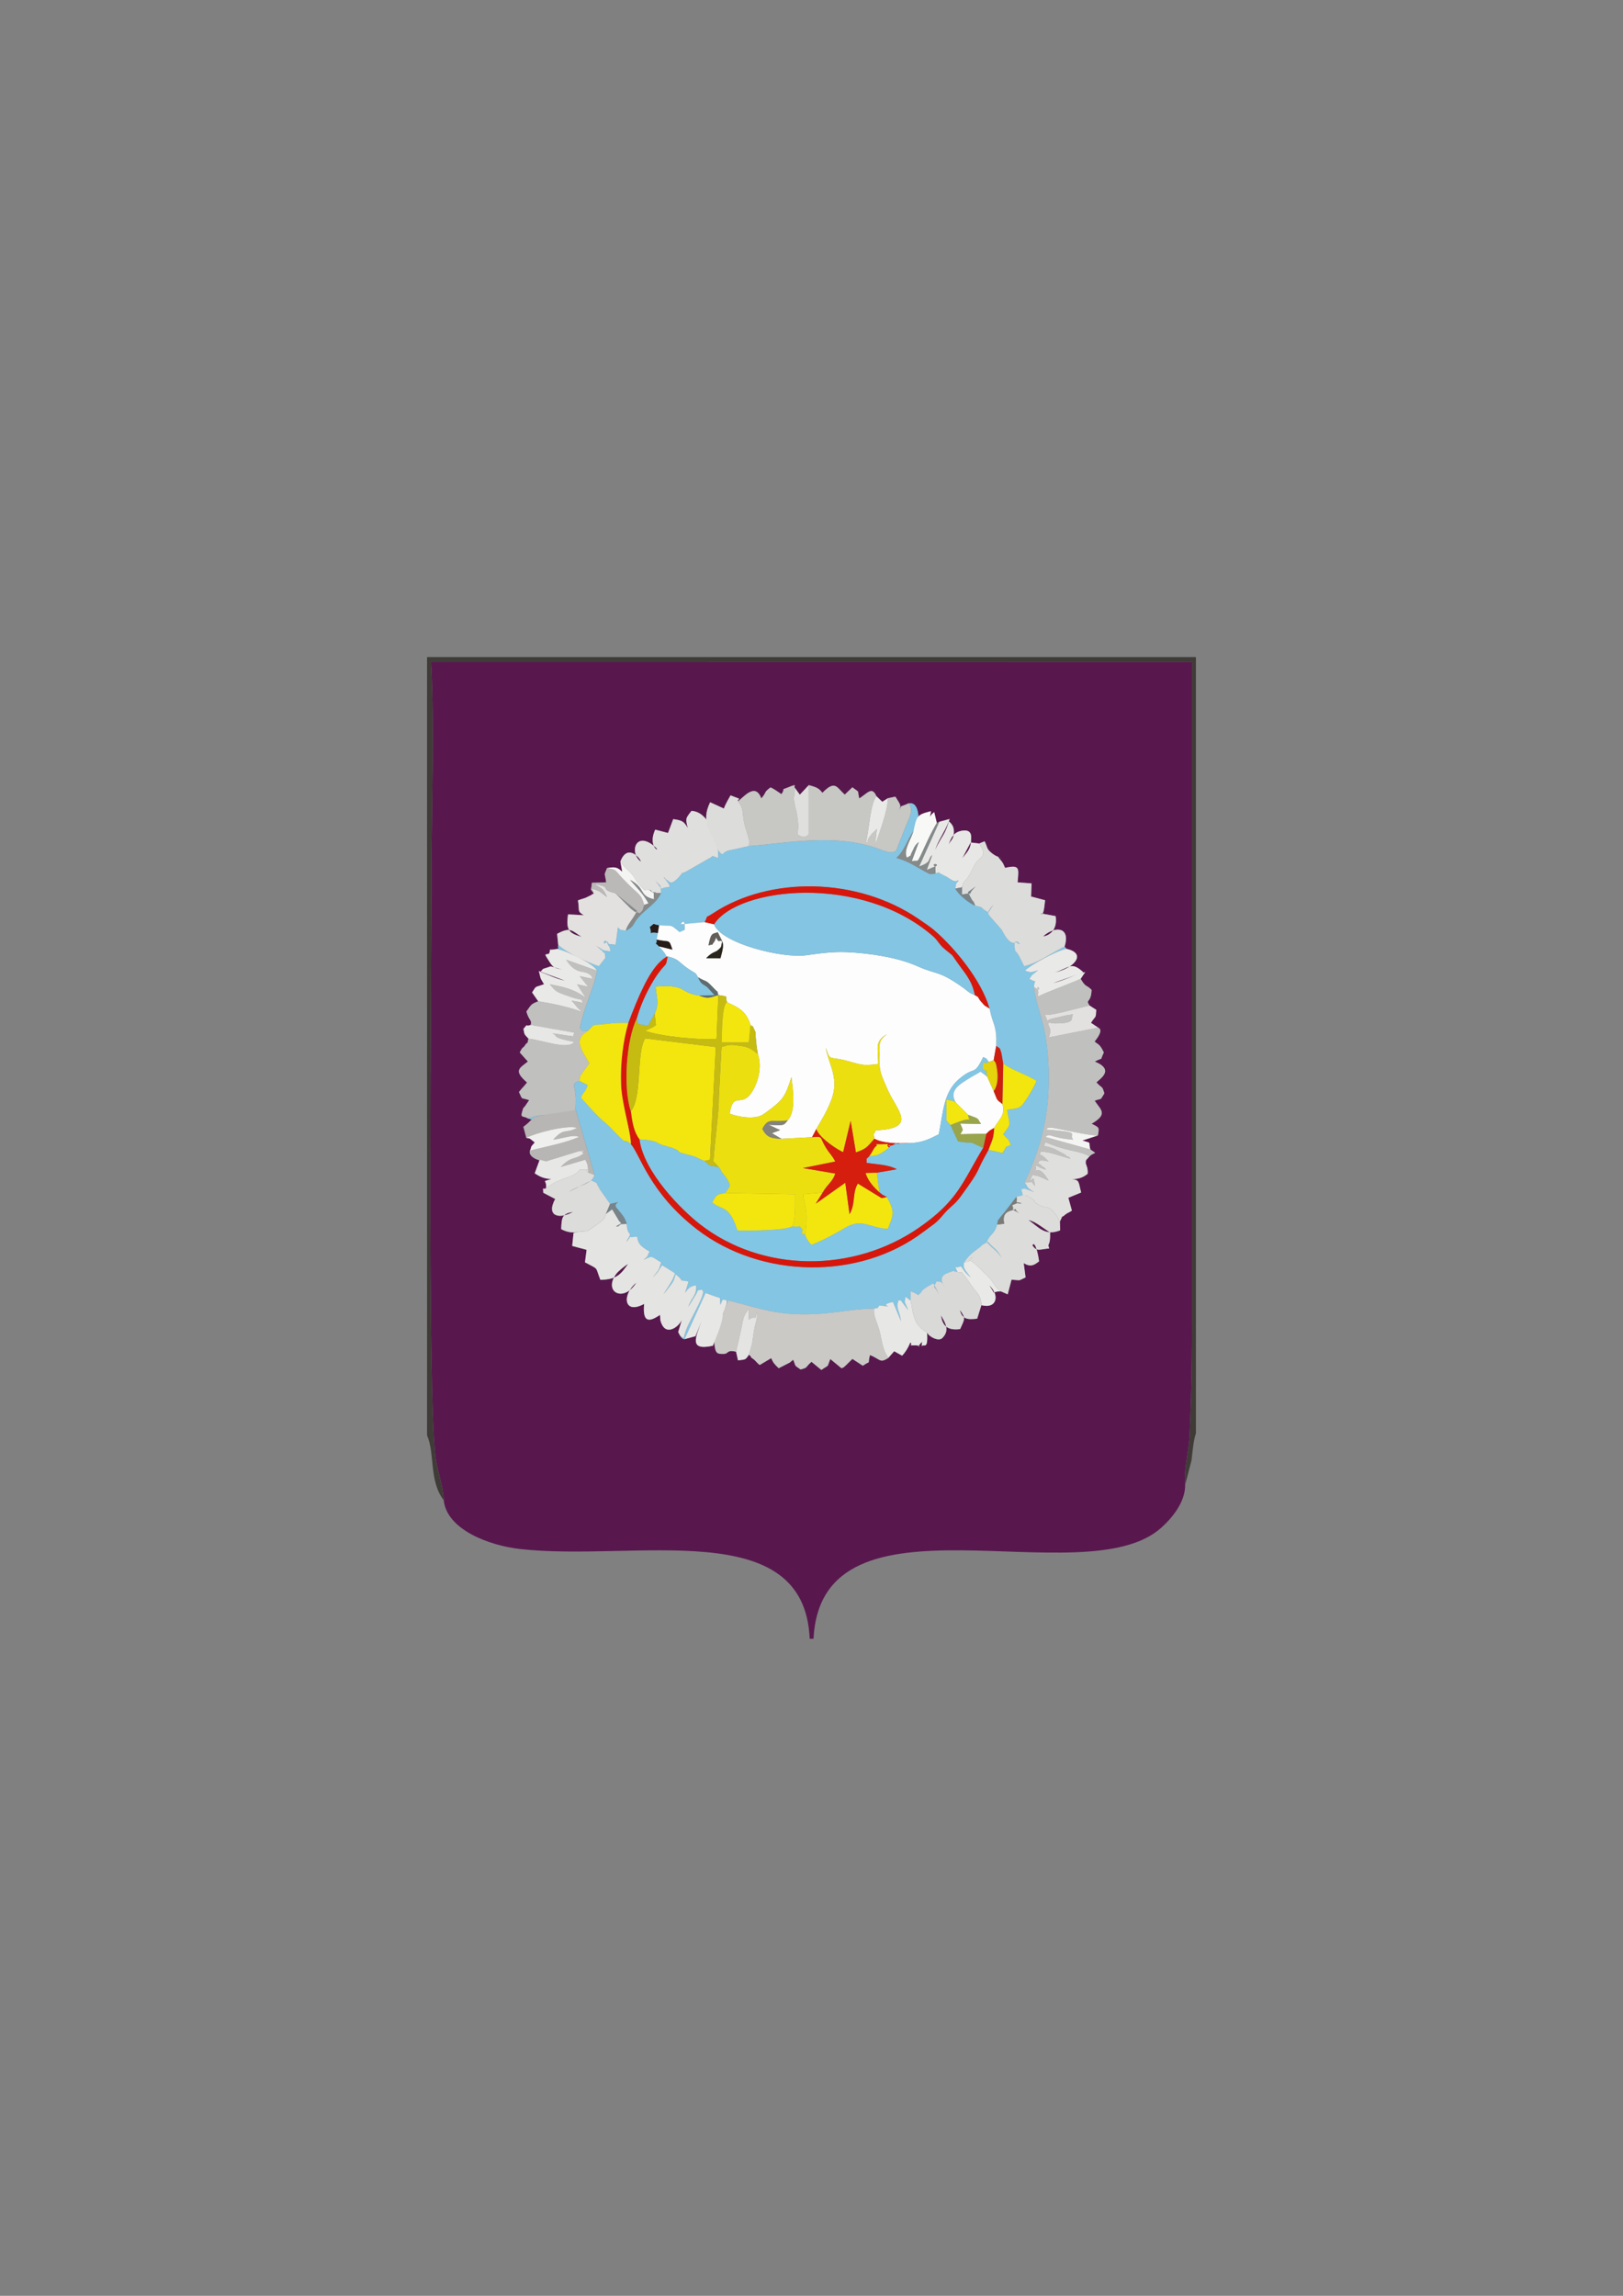 <?xml version="1.0" encoding="UTF-8"?>
<!DOCTYPE svg PUBLIC "-//W3C//DTD SVG 1.1//EN" "http://www.w3.org/Graphics/SVG/1.1/DTD/svg11.dtd">
<!-- Creator: CorelDRAW X5 -->
<svg xmlns="http://www.w3.org/2000/svg" xml:space="preserve" width="210mm" height="297mm" style="shape-rendering:geometricPrecision; text-rendering:geometricPrecision; image-rendering:optimizeQuality; fill-rule:evenodd; clip-rule:evenodd"
viewBox="0 0 210 297"
 xmlns:xlink="http://www.w3.org/1999/xlink">
 <rect x="0" y="0" width="210" height="297" fill="#808080" stroke="none"/>
 <defs>
  <style type="text/css">
   <![CDATA[
    .fil34 {fill:#271C19}
    .fil33 {fill:#29241C}
    .fil4 {fill:#3F3B37}
    .fil0 {fill:#58184E}
    .fil31 {fill:#5F6C70}
    .fil35 {fill:#625F5A}
    .fil30 {fill:#78848A}
    .fil32 {fill:#7B7B79}
    .fil3 {fill:#81C6E5}
    .fil29 {fill:#83827B}
    .fil1 {fill:#83C5E3}
    .fil25 {fill:#858A8A}
    .fil24 {fill:#99A54B}
    .fil19 {fill:#B7B6B4}
    .fil21 {fill:#BAB9B7}
    .fil8 {fill:#C0C0BF}
    .fil16 {fill:#C6BB10}
    .fil9 {fill:#C7C7C4}
    .fil7 {fill:#CAC9C6}
    .fil27 {fill:#CE1E0F}
    .fil17 {fill:#D61E0E}
    .fil13 {fill:#D7170B}
    .fil15 {fill:#D9D9D7}
    .fil11 {fill:#DCDCDA}
    .fil12 {fill:#DFDFDD}
    .fil14 {fill:#E2E1DF}
    .fil10 {fill:#E4E4E2}
    .fil28 {fill:#E5D30B}
    .fil18 {fill:#E7E7E5}
    .fil20 {fill:#E9E9E7}
    .fil5 {fill:#ECDF0F}
    .fil23 {fill:#EFEFED}
    .fil6 {fill:#F3E60E}
    .fil26 {fill:#F4F4F2}
    .fil22 {fill:#F8F9F7}
    .fil2 {fill:#FDFDFD}
   ]]>
  </style>
 </defs>
 <g id="Layer_x0020_1">
  <g id="_428884064">
   <path id="_427344440" class="fil0" d="M95.477 103.661c0.627,-0.38 2.235,-2.555 3.03,-0.367 0.815,-0.972 0.247,-0.725 1.202,-1.432 0.524,0.242 0.887,0.548 1.411,0.875 0.655,-1.009 -0.309,-0.388 0.892,-0.891 1.339,-0.56 0.597,-0.051 0.824,0.054l0.654 0.91 1.16 -1.238c1.139,0.29 1.367,0.489 1.762,0.996 1.68,-1.717 1.839,-0.685 2.899,0.227l0.982 -0.943c1.055,0.815 0.587,0.21 0.888,1.445 1.068,-0.69 1.653,-1.597 2.212,-0.305l0.767 0.737 0.72 -0.466 0.976 -0.199c0.526,0.902 0.871,1.083 0.436,1.814 0.62,-0.947 -0.187,-0.278 1.28,-0.957 0.702,-0.106 1.057,0.387 1.205,1.215 0.184,1.025 -0.194,1.308 -0.574,2.366 0.412,-1.917 0.423,-2.11 2.266,-2.558l-0.146 0.734c0.306,-0.483 0.237,-0.305 0.554,-0.617l0.338 1.397 0.318 -0.142 1.333 -0.362c-0.532,2.022 -0.989,2.112 -1.87,4.002 0.389,-1.248 1.263,-2.365 1.772,-3.708 0.197,0.228 0.868,0.603 0.59,1.936 -0.085,0.407 -0.377,0.62 -0.61,1.052 0.335,-0.908 0.648,-1.609 1.79,-1.776 1.361,-0.199 1.101,0.989 1.111,1.213 0.016,0.369 -0.12,0.814 -0.159,0.927 -0.176,0.513 -0.633,0.977 -0.978,1.427l1.083 -2.036 1.098 0.132 0.703 -0.29c0.335,0.602 0.231,0.908 0.723,1.355 0.745,0.677 1.123,0.632 1.499,0.865l-0.513 -0.243 0.511 0.634c0.058,0.083 0.13,0.193 0.182,0.271l0.25 0.558c2,-0.45 1.75,0.106 1.622,1.875l1.806 0.136 -0.066 1.695 1.817 0.483c-0.122,1.113 -0.222,2.095 -0.578,1.692l1.944 0.361c0.341,2.283 -1.503,2.666 -1.606,2.604 1.571,-1.394 3.557,-1.185 2.764,1.337l0.243 0.291c2.672,0.595 1.002,2.502 -1.507,3.055 1.914,-0.633 2.132,-1.468 3.699,-0.01l-3.969 1.396c1.467,-0.331 2.695,-1.048 4.199,-1.435l-0.59 0.876c0.715,1.194 0.69,0.688 1.419,1.432 -0.086,1.831 -0.847,1.112 -0.271,2.021l0.872 0.556c-0.07,1.222 -0.039,0.659 -0.684,1.678l0.931 0.623c0.028,0.052 0.853,0.181 -0.466,1.801 0.533,0.442 0.647,0.292 1.198,1.411 -0.61,1.243 0.088,0.518 -1.176,1.176 2.712,1.107 0.531,2.301 0.223,2.705 0.81,0.865 0.702,0.349 1.024,1.411 -0.675,1.048 -0.201,0.552 -1.262,0.949 0.837,1.231 1.746,1.726 -0.387,2.978 0.938,0.507 1.032,0.389 0.804,1.522l-2 0.654c1.322,0.406 0.722,0.058 1.03,1.156 0.986,0.689 0.614,0.238 -0.095,0.871l-0.457 0.51c-0.011,0.036 -0.034,0.141 -0.04,0.181 -0.066,0.485 0.304,0.569 0.246,1.581 -0.534,0.423 -1.056,0.685 -2.026,0.695 1.007,0.108 0.813,0.363 1.184,1.726l-1.659 0.683 0.459 1.663c-0.367,0.252 -0.615,0.313 -0.77,0.447 -1.036,0.896 -0.059,-0.466 -0.784,0.962l0.038 1.141c-1.984,0.796 -2.825,-0.451 -4.101,-1.332 0.876,0.155 1.976,1.106 2.799,1.606 0.06,1.945 -0.42,1.252 -0.114,2.071 -1.331,0.113 -1.583,0.449 -2.185,-0.404 0.34,-0.678 0.746,1.089 0.87,2.07 -0.595,0.443 -1.031,0.815 -1.989,0.233l0.244 1.845c-1.077,0.499 -0.481,0.364 -1.819,0.298l-0.497 1.895 -0.86 -0.381c-1.456,-0.035 -0.493,0.694 -1.521,-0.773 1.335,1.183 1.051,3.081 -1.02,2.556l-0.546 1.744c-1.295,0.162 -1.948,0.048 -2.241,-1.121 0.796,1.05 0.628,1.16 0.037,2.467 -1.751,0.231 -2.301,-0.541 -2.482,-1.784 0.441,0.817 1.265,1.894 0.156,2.961 -0.441,0.424 -1.591,-0.095 -1.957,-0.713 0.15,2.317 -0.395,1.402 -0.699,1.741l0.066 -0.562c-1.095,1.067 0.381,0.441 -1.018,0.461 -0.922,0.013 -0.107,0.076 -0.502,-0.379 -0.322,0.751 -0.661,1.297 -1.072,1.712l-1.023 -0.57 -0.757 0.856c-1.115,0.746 -1.032,0.154 -2.383,-0.365 -0.365,1.446 0.244,0.569 -0.919,1.38l-1.35 -0.882 -0.815 0.804c-0.514,0.438 -0.099,0.182 -0.597,0.401l-1.448 -1.192c-0.486,1.224 -0.052,0.64 -1.154,1.414l-1.278 -1.052c-0.907,0.784 -0.372,0.708 -1.411,0.99 -0.956,-0.649 -0.544,-0.352 -0.962,-1.262 -0.077,0.063 -0.172,0.153 -0.228,0.195 -0.055,0.042 -0.162,0.137 -0.23,0.186l-1.413 0.719c-0.607,-0.58 -0.7,-0.7 -0.971,-1.301l-1.488 0.887c-0.42,-0.339 -0.36,-0.361 -0.705,-0.684 -0.07,-0.066 -0.413,-0.253 -0.458,-0.411 -0.042,-0.147 -0.16,-0.15 -0.246,-0.217 -0.462,0.692 -0.42,0.58 -1.397,0.714l-0.247 -1.117c-1.287,-0.306 -0.894,0.285 -1.67,0.286 -0.822,0.001 -0.993,-0.103 -1.133,-1.244 -0.157,-1.278 0.742,-2.535 1.076,-3.915 -0.033,1.286 -0.871,2.982 -1.282,4.097 -3.167,0.69 -2.207,-1.101 -1.446,-3.218l-0.805 1.984 -1.408 0.383c-0.298,-0.003 -0.549,-0.276 -0.825,-0.923l0.477 -1.593c-0.382,0.91 -1.936,2.053 -2.594,0.594 -0.274,-0.609 -0.177,-0.668 -0.234,-1.222 -1.572,1.082 -2.255,0.846 -2.057,-1.417 -2.676,1.466 -2.88,-1.26 -1.011,-2.738 -1.648,2.625 -4.286,1.209 -2.628,-1.104 0.304,-0.425 1.054,-0.998 1.58,-1.349 -0.95,1.329 -1.396,2.022 -3.6,2.08 -0.709,-1.766 -0.106,-1.266 -1.996,-2.266l0.213 -1.62 -1.863 -0.499 0.172 -1.686 0.709 -0.164c-0.86,0.228 -1.633,0.04 -2.308,-0.323 0.052,-1.659 0.188,-1.982 1.543,-2.244 -1.691,0.984 -3.57,0.651 -2.321,-1.657l-1.538 -0.805c-0.032,-0.959 -0.131,-0.315 0.356,-0.596 0.153,-1.176 -0.727,-0.758 0.692,-1.18 -0.991,-0.035 -1.542,-0.342 -2.158,-0.736l0.642 -1.752 0.82 0.199c-1.312,-0.081 -2.303,-0.707 -2.079,-1.397 0.283,-0.561 -0.094,-0.266 0.62,-1.049 -0.938,-0.743 -0.462,-0.418 -1.085,-0.596l-0.383 -1.425c0.478,-0.367 0.531,-0.403 1.07,-0.946l-0.483 -0.138c-0.658,-0.421 -1.045,0.055 -0.681,-1.099 0.173,-0.546 0.032,-0.05 0.45,-0.698l0.389 -0.569c-1.175,-0.418 -0.78,0.084 -1.317,-1.054 0.449,-0.588 0.519,-0.557 1.047,-1.237 -1.804,-1.551 -0.976,-1.836 0.108,-2.708l-1.05 -1.173c0.43,-0.856 0.404,-0.513 0.619,-0.844 0.525,-0.807 0.275,0.096 0.5,-0.946 -0.484,-0.554 -0.527,-0.43 -0.642,-1.269 0.81,-0.91 -0.003,-0.162 0.942,-0.501 0.171,-0.697 -0.211,-0.498 -0.561,-1.733 0.616,-0.844 0.528,-0.946 1.532,-1.323l-0.798 -1.146c0.614,-0.94 0.251,-0.585 1.544,-1.067 -0.568,-0.972 -0.371,-0.515 -0.665,-1.705l3.377 1.241c-1.171,-0.223 -2.079,-0.737 -3.197,-1.121 0.509,-0.476 0.049,-0.295 0.93,-0.578 0.605,-0.194 0.111,-0.218 1.904,0.267 -0.948,-0.176 -1.147,-0.234 -1.614,-0.958 -0.833,-1.29 -0.575,-0.896 -0.085,-1.1 0.378,-0.801 -0.445,-0.343 0.996,-0.598 0.463,-0.214 0.082,0.13 0.191,-0.549l-0.143 -1.414c1.771,-0.957 1.913,-0.39 3.163,0.384 -1.53,-0.443 -2.066,-0.774 -1.745,-2.905l2.047 0.111c-0.916,-0.517 -0.531,-0.57 -0.767,-1.916 0.241,-0.111 0.814,-0.265 0.992,-0.338l0.797 -0.389c0.048,-0.126 0.187,-0.09 0.268,-0.154 -0.541,-0.797 -0.365,-0.157 -0.252,-1.397l1.851 -0.06c-0.225,-1.49 -0.303,-0.725 0.099,-1.84 1.119,-0.209 1.385,-0.07 1.973,0.472l-0.235 -1.319c0.942,-2.499 2.734,-0.229 2.638,0.002 -1.463,-1.092 -0.737,-3.768 1.439,-2.223 1.821,1.293 -0.772,0.737 0.427,-1.905l1.66 0.43 0.671 -1.79c1.194,0.165 1.375,0.297 1.884,1.15 -0.298,-1.233 -0.309,-1.206 0.486,-2.222 2.235,0.163 3.089,3.244 3.419,5.085 -0.886,-2.402 -2.285,-3.618 -1.011,-6.197l1.778 0.815c0.242,-0.713 0.807,-1.562 0.857,-1.707 1.828,0.692 0.868,0.302 0.956,0.766zm-38.062 90.421c0.401,3.814 5.889,5.856 9.855,6.306 14.873,1.687 36.804,-4.48 37.496,11.612l0.496 0c1.013,-20.333 34.976,-5.384 44.99,-14.36 1.228,-1.101 3.124,-3.199 3.096,-5.561 -0.212,-1.976 0.472,-4.213 0.57,-6.245 0.354,-7.356 0.314,-12.667 0.314,-20.048l0 -80.167 -98.465 -0.014c0.477,8.761 0.057,18.724 0.057,27.617 0,12.302 -0.558,65.771 0.499,75.102 0.219,1.938 1.044,3.946 1.092,5.758z"/>
   <path id="_427345328" class="fil1" d="M96.888 109.453l-2.735 0.605c-0.023,0.009 -0.109,0.051 -0.132,0.062 -1.033,0.496 0.511,0.013 -0.658,0.392l-0.466 -0.527 0.045 1.021c-1.242,-0.421 -0.441,-0.269 -1.225,0.065l-3.001 1.72c-0.796,0.354 -0.123,-0.187 -0.773,0.566 -1.171,1.355 -1.331,0.631 -1.644,0.481 -0.049,-0.023 -0.184,-0.061 -0.219,-0.175 -0.037,-0.12 -0.144,-0.133 -0.218,-0.198 1.536,1.915 0.451,1 -0.238,1.525l-0.864 -1.06c0.878,0.959 0.699,0.258 0.756,1.603 -0.354,0.942 -1.372,1.688 -2.207,2.435 -1.736,1.552 -0.917,1.726 -2.341,2.421 -0.815,-0.102 -0.563,0.001 -1.012,-0.409l-0.299 2.243c-1.658,-0.226 -0.527,0.055 -1.112,-0.427 -0.697,0.891 -0.329,-0.848 0.081,0.321 0.17,0.485 0.262,0.097 0.357,0.972 -1.407,-0.205 -0.639,-0.106 -1.921,-0.751 0.078,0.055 0.206,0.031 0.24,0.155l0.615 0.515c0.581,0.721 0.206,-0.217 0.431,0.901l-0.861 1.093c-1.592,-0.545 -4.219,-1.774 -5.256,-2.776 -0.109,0.679 0.273,0.336 -0.191,0.549 1.112,0.134 4.867,1.929 5.192,2.799 -0.239,1.961 -1.681,4.624 -2.187,7.407 0.795,0.794 -0.325,0.319 1.044,0.365 1.116,-1.083 0.34,-0.612 2.269,-0.866 1.094,-0.144 1.812,-0.18 2.948,-0.145 1.198,-3.179 2.591,-6.56 4.205,-7.999 0.434,-0.388 0.218,-0.201 0.771,-0.581 -0.489,-0.764 0.081,-0.004 -0.517,-0.764 -0.064,-0.081 -0.463,-0.519 -0.505,-0.565 -0.803,-0.804 -0.205,0.064 -0.291,-0.86l0.152 -0.859c-1.471,-0.297 -0.599,0.592 -1.03,-0.779 0.848,-0.652 0.152,-0.335 1.184,-0.227 1.902,0.112 1.391,-0.158 2.659,0.882l0.675 -0.298c0.036,-1.799 -0.493,-0.732 -0.54,-0.711l3.112 -0.282c0.624,-1.163 -0.199,-0.293 1.103,-1.152 7.31,-4.82 18.635,-4.657 26.511,0.701 0.63,0.429 1.621,1.101 2.053,1.474 2.814,2.428 6.153,6.562 7.191,10.161 0.455,2.28 0.947,2.032 0.864,4.84 0.569,0.415 0.402,0.126 0.672,0.925 0.004,0.012 0.206,1.23 0.234,1.366 1.458,0.993 2.648,1.231 4.322,2.225 -0.357,0.825 -0.804,1.579 -1.276,2.302 -0.867,1.326 -0.852,1.185 -2.533,1.443 0.329,2.193 0.618,1.605 -0.516,3.163 0.723,0.858 0.569,0.382 0.991,1.377 -1.054,0.534 -0.214,-0.233 -1.097,1.046l-1.784 -0.413c-1.971,3.439 -0.626,1.924 -3.593,6.018 -0.836,1.153 -1.401,1.328 -2.241,2.342 -1.006,1.215 -1.275,1.25 -2.65,2.289 -8.236,6.231 -20.915,6.033 -29.216,-0.339 -6.199,-4.758 -7.389,-9.733 -8.587,-11.055 -1.373,-1.099 0.111,0.76 -2.425,-1.917 -1.038,-1.095 -1.102,-0.749 -4.02,-4.08 0.307,-0.819 0.477,-0.524 0.874,-1.631l-1.077 -0.538c-1.196,0.312 -0.476,0.73 -0.473,2.343 0.004,1.886 0.028,1.496 -1.45,1.786 -1.654,0.325 -3.254,0.105 -4.742,0.724l0.483 0.138c0.523,-0.447 0.356,-0.296 1.177,-0.505 0.769,-0.195 0.875,-0.172 1.536,-0.265 0.842,-0.119 2.592,-0.427 3.006,-0.418l2.414 8.365c-0.359,1.266 -2.037,1.275 -3.298,2.171l2.898 -1.465c1.055,0.508 0.499,0.208 0.916,0.814 0.025,0.037 0.074,0.129 0.095,0.166 0.02,0.035 0.06,0.132 0.076,0.166l1.327 1.892c2.253,-0.465 0.024,-0.235 0.932,0.629l0.497 0.607c0.458,0.597 0.475,0.631 0.721,1.35 0.129,2.037 0.955,0.539 -0.076,2.364 1.041,-1.111 -0.201,-0.456 1.425,-0.732 0.152,0.786 0.208,1.152 1.611,1.939 -0.399,0.803 -0.03,0.414 -0.777,1.087 1.256,-0.615 0.948,-0.447 2.275,0.325 -0.338,1.119 -0.279,0.925 -1.108,1.943l0.446 -0.447c0.042,-0.05 0.147,-0.157 0.195,-0.216l0.585 -0.914c0.696,0.384 1.077,0.673 1.689,1.046 -0.333,1.043 -0.835,1.581 -1.5,2.704l0.411 -0.501c0.885,-1.167 0.852,-1.001 1.165,-2.076 1.585,1.244 -0.174,0.56 1.671,0.932l-0.461 1.472c0.413,-0.601 0.706,-0.891 1.443,-0.985 0.06,1.389 -0.499,1.357 -1.074,2.876 0.063,-0.091 0.149,-0.337 0.181,-0.278l0.779 -1.273c0.448,-0.679 0.076,-0.635 0.841,-0.772 0.149,0.247 0.326,0.162 -0.082,1.209 -0.162,0.415 -0.618,1.291 -0.822,1.707 -0.615,1.256 -1.118,1.942 -1.444,3.39 -0.43,-0.415 -0.338,-0.056 -0.708,-0.813 0.276,0.647 0.526,0.921 0.825,0.923l2.723 -5.968 1.256 0.452c0.097,0.031 0.481,0.151 0.596,0.177l0.064 0.898c0.136,-0.259 0.244,-0.603 0.31,-0.7 0.314,0.245 0.999,-0.457 -0.009,1.895l0.718 -1.766c3.177,0.785 5.551,1.681 8.979,1.786 4.122,0.127 6.603,-0.698 9.899,-0.73l0.446 -0.076 0.223 -0.33c2.671,0.305 -0.55,0.009 1.766,-0.446l1.032 2.476c-0.195,-1.524 -0.732,-1.659 -0.292,-2.715 0.748,0.126 0.057,-0.16 0.512,0.353 0.04,0.045 0.108,0.14 0.151,0.192l0.545 0.745c-0.48,-1.373 -0.461,-0.599 -0.342,-1.744l0.694 0.523 -0.034 -1.229c1.304,0.49 0.857,0.691 1.288,0.237 0.331,-0.348 -0.065,-0.209 1.004,-0.89l0.688 -0.377c0.286,0.647 0.491,0.922 0.752,1.542 -0.668,-1.473 -0.912,-0.629 -0.362,-1.792 0.817,-0.005 0.762,0.308 1.105,0.83 -0.763,-1.141 -0.51,-1.638 0.556,-1.992 1.248,-0.414 0.027,-0.155 1.053,-0.052 -0.479,-1.069 -0.355,-0.331 0.432,-0.738l0.56 0.775c0.061,0.07 0.146,0.159 0.209,0.226 0.068,0.072 0.185,0.167 0.245,0.227 0.062,0.062 0.17,0.157 0.262,0.228 -0.67,-0.939 -1.077,-1.182 -0.851,-1.945 0.612,-0.915 1.03,-1.23 1.949,-1.902 0.547,-0.399 -0.051,-0.132 1.119,-0.775 0.839,0.979 1.02,0.717 1.814,2.119 -0.713,-1.081 -1.195,-1.176 -1.95,-2.076 0.432,-1.118 0.972,-0.929 1.339,-2.266 0.21,-0.912 -0.117,-0.182 0.414,-0.953 0.034,-0.05 0.552,-0.65 0.66,-0.795l1.429 -1.855 0.803 -0.177c-0.32,-1.544 -0.22,-0.512 0.185,-0.903l1.288 0.486c-1.21,-0.708 -0.708,-0.684 -1.232,-1.232 1.636,-3.509 2.885,-7.206 3.093,-11.887 0.11,-2.481 -0.019,-4.872 -0.41,-7.168 -0.376,-2.21 -1.285,-4.354 -1.462,-6.242 0.053,-1.332 0.642,-0.315 -0.591,-1.06 0.483,-0.742 0.241,-0.357 1.11,-1.113 -0.871,0.283 -0.939,0.321 -1.687,0.054 0.942,-0.9 4.229,-2.62 5.367,-2.823l-0.243 -0.291c-1.789,0.88 -3.443,2.117 -5.233,2.549 -0.048,-0.089 -0.101,-0.213 -0.131,-0.275l-0.463 -0.929c-0.727,-1.278 -0.508,-0.269 -0.632,-1.194 -0.252,-1.886 1.404,0.258 0.168,-0.743 -0.869,0.605 -1.765,-1.477 -1.843,-1.573l-1.43 -1.631c-0.4,-0.55 -0.018,0.106 -0.367,-0.569 0.19,-0.469 0.348,-0.568 0.741,-1.102 -0.321,0.521 -0.432,0.698 -0.676,1.064 -1.531,-0.922 -0.187,-0.497 -1.702,-0.889 -0.646,-0.234 -2.159,-1.369 -2.569,-2.215 0.15,-0.791 0.014,-0.547 0.429,-1.021 -0.277,-0.163 0.034,0.217 -0.773,-0.013l-0.524 -0.326c-0.025,-0.016 -0.103,-0.075 -0.129,-0.091 -0.059,-0.036 -0.241,-0.128 -0.306,-0.163 -0.035,-0.019 -0.134,-0.066 -0.17,-0.084 -0.068,-0.034 -0.283,-0.152 -0.349,-0.18 -0.538,-0.224 -0.015,-0.291 -0.735,-0.086 -0.111,0.039 -0.641,0.107 -0.731,0.089 -0.027,-0.005 -0.573,-0.282 -0.655,-0.328 -1.248,-0.696 -2.105,-1.306 -3.685,-1.768 1.104,-1.003 1.285,-2.166 2.216,-3.479 0.381,-1.057 0.758,-1.341 0.574,-2.366 -0.149,-0.828 -0.503,-1.321 -1.205,-1.215 0.764,0.941 -0.068,2.157 -0.483,3.258l-0.891 2.272c-0.198,0.422 -0.136,1.285 -2.123,0.504 -5.847,-2.3 -12.528,-0.815 -17.185,-0.5z"/>
   <path id="_483858168" class="fil2" d="M93.451 121.776c0.216,0.566 0.043,1.175 -0.232,2.191l-1.851 -0.008c0.845,-0.869 1.165,-0.74 1.508,-1.033 0.589,-0.505 0.374,-0.399 0.575,-1.149zm0 0c-0.478,-0.263 -0.348,0.36 -0.798,-0.498l-0.18 0.465c-0.03,0.043 -0.102,0.155 -0.136,0.195 -0.434,0.517 0.237,0.129 -0.664,0.353 0.345,-1.772 0.552,-1.415 1.194,-1.698l0.584 1.183zm-8.18 -2.078l-0.154 1.006 -0.152 0.859c1.786,0.379 1.548,-0.15 2.035,1.285l-1.744 -0.425c0.042,0.046 0.441,0.485 0.505,0.565 0.598,0.76 0.028,0 0.517,0.764l0.117 -0.018c1.72,0.421 1.313,0.817 3.209,1.942l0.34 0.21c0.033,0.027 0.117,0.132 0.143,0.156l0.235 0.388c1.178,0.702 0.891,0.206 1.939,1.314 0.944,0.998 0.391,0.16 0.683,0.98 1.568,0.28 0.752,0.036 1.142,0.944 1.444,0.631 2.49,1.171 3.021,2.919 0.434,0.443 0.118,-0.209 0.489,0.601 0.331,0.722 0.112,0.162 0.175,0.882 0.078,0.888 0.116,1.264 0.286,2.299 0.503,1.382 0.19,3.2 -0.585,4.595 -1.474,2.654 -2.565,-0.039 -3.065,3.115 1.169,0.402 3.019,0.775 4.226,0.168l0.617 -0.434c2.037,-1.493 2.37,-1.941 3.152,-4.462 0.183,1.536 0.641,4.356 -0.486,5.587 -0.549,0.699 -0.425,0.672 -2.52,0.576 0.646,0.215 0.771,0.364 1.548,0.68l-1.068 0.404 1.24 0.731 3.952 -0.215 0.555 -1.05c0.929,-1.604 2.003,-3.357 2.277,-4.988 0.358,-2.135 -0.804,-3.854 -1.051,-5.54 0.605,1.817 0.355,1.064 2.746,1.704 1.804,0.483 1.996,0.687 4.045,0.4 -0.054,-2.373 -0.446,-2.902 1.166,-3.885 -1.354,1.021 -0.9,1.336 -0.989,3.3 -0.072,1.594 0.237,2.042 0.972,3.774 1.197,2.821 4.099,5.135 -1.47,5.402 -0.33,0.751 -0.307,0.193 -0.174,1.081 1.047,0.585 2.839,0.631 4.436,0.572 1.805,-0.026 2.734,-0.576 3.888,-1.146 0.575,-2.833 0.595,-5.367 2.566,-7.093 2.141,-1.875 1.915,-0.266 3.189,-2.899 0.665,0.412 0.168,-0.129 0.704,0.648l0.641 -0.242 0.329 -1.837c0.083,-2.808 -0.409,-2.56 -0.864,-4.84 -0.833,-0.544 -0.436,-0.166 -1.018,-0.813 -0.631,-0.703 -0.192,-0.58 -0.879,-0.916 -1.063,-0.468 -0.578,-0.325 -1.877,-1.222 -2.888,-1.992 -3.016,-1.397 -5.536,-2.52 -2.642,-1.177 -6.262,-1.69 -9.125,-1.827 -1.819,-0.087 -3.621,0.171 -5.301,0.403 -3.103,0.43 -11.018,-1.547 -11.904,-4.006l-1.216 -0.282 -3.112 0.282c0.047,-0.02 0.576,-1.088 0.54,0.711l-0.675 0.298c-1.268,-1.04 -0.757,-0.769 -2.659,-0.882z"/>
   <path id="_427345064" class="fil3" d="M117.582 147.882c-0.456,0.082 -0.984,0.009 -1.314,0.067 -2.003,0.353 1.128,-0.447 -0.568,0.129 -1.63,0.553 -0.04,-0.439 -0.67,0.39 -0.902,0.623 -1.188,1.041 -2.55,1.095 -0.496,0.552 -0.299,0.054 -0.345,0.871 1.53,0.239 2.75,0.213 3.91,0.83l-2.596 0.445 0.334 2.533c0.589,0.454 0.129,0.18 0.974,0.609 1.024,1.927 0.896,2.203 0.112,4.13 -2.363,-0.146 -3.367,-1.432 -5.526,-0.147 -1.379,0.821 -2.75,1.563 -4.343,2.207 -0.547,-0.585 -0.635,-0.809 -0.843,-1.348 -0.478,-0.267 -0.505,0.453 -0.303,-0.61 -0.689,-0.738 0.074,-0.277 -1.322,-0.432 -0.972,0.56 -5.814,0.574 -7.119,0.52 -1.049,-3.367 -2.07,-2.586 -3.258,-3.615 0.586,-1.044 0.552,-1.014 1.696,-1.221 0.677,-1.073 0.8,-0.795 0.166,-1.906 -0.062,-0.109 -0.557,-0.718 -0.613,-0.798 -0.258,-0.366 0,-0.153 -0.401,-0.66 -1.379,-0.263 -0.986,-0.005 -1.815,-0.789 -1.135,-0.364 -0.554,-0.409 -2.281,-0.835 -2.215,-0.546 0.164,-0.299 -3.144,-1.213 -0.89,-0.246 -0.64,-0.627 -3.022,-0.742 0.557,4.277 5.471,9.149 7.806,10.97 8.14,6.344 19.896,6.303 28.323,0.483 5.1,-3.522 5.646,-5.886 8.342,-10.347 -2.575,-1.175 -0.617,-0.412 -3.25,-0.844l-0.974 -2.121 -0.517 -0.562 -0.026 -2.728c0.333,0.12 0.789,0.039 1.249,0.417 -0.792,-1.245 0.028,-2.032 0.77,-2.554 0.746,-0.524 1.58,-0.992 2.407,-1.457 0.153,0.116 0.68,0.466 0.883,0.675 -0.328,-1.19 0.206,-0.559 -0.587,-1.019 0.075,-1.742 -0.15,-0.375 0.76,-0.916 -0.536,-0.777 -0.039,-0.235 -0.704,-0.648 -1.274,2.633 -1.048,1.025 -3.189,2.899 -1.971,1.726 -1.991,4.26 -2.566,7.093 -1.154,0.57 -2.083,1.12 -3.888,1.146z"/>
   <path id="_484466480" class="fil1" d="M92.393 119.571c0.886,2.459 8.802,4.436 11.904,4.006 1.681,-0.233 3.483,-0.49 5.301,-0.403 2.863,0.137 6.483,0.65 9.125,1.827 2.521,1.123 2.648,0.528 5.536,2.52 1.3,0.897 0.815,0.754 1.877,1.222 -0.369,-1.98 -1.379,-2.931 -2.341,-4.327 -0.798,-1.156 -0.385,-0.648 -1.55,-1.626 -0.8,-0.672 -0.829,-1.067 -1.508,-1.661 -9.265,-8.103 -25.236,-6.403 -28.345,-1.557z"/>
   <path id="_484465520" class="fil4" d="M55.258 185.694c1.029,2.301 0.242,5.921 2.156,8.388 -0.048,-1.812 -0.873,-3.82 -1.092,-5.758 -1.056,-9.331 -0.499,-62.8 -0.499,-75.102 0,-8.893 0.42,-18.857 -0.057,-27.617l98.465 0.014 0 80.167c0,7.381 0.04,12.692 -0.314,20.048 -0.098,2.032 -0.782,4.269 -0.57,6.245l0.822 -3.154c0.156,-1.221 0.238,-2.555 0.572,-3.492l0 -100.433 -99.483 0 0 100.694z"/>
   <path id="_484464848" class="fil5" d="M93.004 150.971c0.401,0.507 0.143,0.294 0.401,0.66 0.056,0.079 0.551,0.689 0.613,0.798 0.634,1.111 0.511,0.833 -0.166,1.906l9.034 0.169c0,1.509 0.067,3.128 -0.353,4.147 1.396,0.156 0.632,-0.306 1.322,0.432 -0.202,1.063 -0.175,0.343 0.303,0.61 0.539,-3.223 -0.217,-3.996 -0.216,-5.198l2.512 -0.23c0.606,-1.071 1.258,-1.337 1.629,-2.443l-4.184 -0.716 4.173 -0.843c-0.411,-0.841 -0.683,-0.938 -1.232,-1.838 -0.824,-1.353 -0.289,-1.438 -1.768,-1.313l-3.952 0.215c-1.302,-0.07 -1.906,-0.149 -2.478,-1.297 0.835,-1.551 1.189,-0.758 3.279,-1.095 1.127,-1.231 0.669,-4.051 0.486,-5.587 -0.782,2.521 -1.115,2.969 -3.152,4.462l-0.617 0.434c-1.206,0.607 -3.057,0.234 -4.226,-0.168 0.5,-3.154 1.59,-0.461 3.065,-3.115 0.775,-1.395 1.088,-3.213 0.585,-4.595l-0.51 -0.408c-0.597,-0.389 -0.885,-0.536 -1.71,-0.654 -1.354,-0.194 -1.371,-0.199 -2.481,0.138l-0.356 6.608c0.044,1.661 -0.574,6.029 -0.702,8.211 0.092,0.054 0.191,0.195 0.224,0.228l0.479 0.479z"/>
   <path id="_484464728" class="fil6" d="M81.628 143.774c0.173,1.449 0.393,2.692 1.113,3.618 2.383,0.115 2.132,0.496 3.022,0.742 3.308,0.914 0.929,0.667 3.144,1.213 1.726,0.426 1.145,0.471 2.281,0.835l0.676 -0.15 0.752 -14.577 -9.136 -1.121c-1.177,1.866 -0.346,7.542 -1.852,9.44z"/>
   <path id="_484464248" class="fil7" d="M93.517 169.997c-0.334,1.38 -1.233,2.638 -1.076,3.915 0.14,1.141 0.311,1.245 1.133,1.244 0.776,-0.001 0.383,-0.592 1.67,-0.286 0.303,-1.284 0.475,-2.177 0.706,-3.163 0.172,-0.737 0.126,-1.4 0.947,-2.394l-0.009 1.411c0.977,-0.734 0.802,0.405 1.058,-1.058 0.072,1.08 -0.167,1.212 -0.393,2.5 -0.044,0.249 -0.225,1.544 -0.232,1.58 -0.07,0.353 -0.301,1.035 -0.434,1.528 0.086,0.067 0.204,0.069 0.246,0.217 0.045,0.158 0.388,0.345 0.458,0.411 0.346,0.323 0.285,0.345 0.705,0.684l1.488 -0.887c0.271,0.601 0.364,0.721 0.971,1.301l1.413 -0.719c0.068,-0.049 0.175,-0.144 0.23,-0.186 0.056,-0.043 0.151,-0.132 0.228,-0.195 0.418,0.91 0.006,0.614 0.962,1.262 1.039,-0.282 0.504,-0.206 1.411,-0.99l1.278 1.052c1.102,-0.773 0.668,-0.189 1.154,-1.414l1.448 1.192c0.498,-0.219 0.083,0.036 0.597,-0.401l0.815 -0.804 1.35 0.882c1.163,-0.811 0.553,0.066 0.919,-1.38 1.351,0.519 1.268,1.111 2.383,0.365 -0.798,-1.133 -0.812,-2.241 -1.124,-3.426 -0.285,-1.085 -0.864,-2.081 -0.707,-2.949 -3.296,0.032 -5.777,0.857 -9.899,0.73 -3.427,-0.106 -5.802,-1.001 -8.979,-1.786l-0.718 1.766z"/>
   <path id="_484466744" class="fil8" d="M133.794 127.688c0.176,1.888 1.086,4.032 1.462,6.242 0.391,2.296 0.52,4.687 0.41,7.168 -0.208,4.681 -1.457,8.378 -3.093,11.887 1.398,0.018 0.511,-0.456 1.355,0.452l-0.154 -0.861c-0.146,-0.477 -0.949,1.097 -0.201,-0.55 0.834,0.049 0.99,0.226 2.117,0.706 -1.26,-2.101 -1.761,-1.151 -1.764,-1.15 0.46,-1.258 -0.539,-0.847 1.411,-0.261 -0.121,-0.116 -0.296,-0.477 -0.359,-0.352 -0.051,0.1 -0.242,-0.235 -0.301,-0.271 -1.564,-0.934 -0.306,-0.154 -0.399,-0.082 0.134,-0.387 0.079,-0.696 1.411,-0.353 -1.478,-1.612 -1.189,-0.299 -1.058,-1.295 1.266,0.049 2.267,0.492 3.881,0.942 -0.104,-0.105 -0.264,-0.368 -0.345,-0.278 -0.077,0.086 -0.226,-0.188 -0.33,-0.257l-1.426 -0.758c-1.737,-0.627 -1.433,-0.182 -1.444,-0.175 0.692,-1.038 -0.69,-0.794 2.792,0.183 1.147,0.322 1.975,0.348 3.226,0.95 0.709,-0.633 1.081,-0.182 0.095,-0.871l-5.801 -1.614c0.594,-0.591 0.525,0.108 3.586,0.351 -0.724,-0.841 1.377,-0.914 -3.558,-1.326 0.563,-0.253 -0.226,-0.17 0.74,-0.214 0.529,-0.025 4.421,0.984 6.003,0.993 0.227,-1.133 0.133,-1.015 -0.804,-1.522 2.132,-1.252 1.224,-1.747 0.387,-2.978 1.061,-0.397 0.587,0.1 1.262,-0.949 -0.322,-1.062 -0.214,-0.546 -1.024,-1.411 0.308,-0.404 2.489,-1.597 -0.223,-2.705 1.264,-0.658 0.566,0.067 1.176,-1.176 -0.55,-1.119 -0.664,-0.969 -1.198,-1.411 1.319,-1.62 0.494,-1.749 0.466,-1.801l-6.4 1.268c0.567,-1.383 -0.186,-1.222 0,-1.923l0.73 0.11c3.012,0.018 1.987,-0.677 2.443,-1.179 -1.286,0.16 -1.263,0.259 -2.408,0.483 -1.48,0.29 -0.599,0.796 -1.265,-0.412 0.833,0.15 4.514,-0.94 5.781,-1.204 -0.576,-0.909 0.185,-0.19 0.271,-2.021 -0.728,-0.744 -0.704,-0.237 -1.419,-1.432 -1.563,0.702 -3.897,1.506 -5.545,2.286 0.006,-0.021 0.079,-0.551 0.058,-0.62 -0.449,-1.492 0.826,0.366 -0.545,-0.608z"/>
   <path id="_484464560" class="fil9" d="M95.477 103.661c0.927,1.2 0.442,1.487 0.937,3.297 0.073,0.267 0.356,1.079 0.423,1.386 0.246,1.125 0.165,0.056 0.051,1.109 4.657,-0.315 11.338,-1.801 17.185,0.5 1.987,0.782 1.925,-0.082 2.123,-0.504l0.891 -2.272c0.415,-1.101 1.247,-2.317 0.483,-3.258 -1.466,0.679 -0.659,0.01 -1.28,0.957 0.435,-0.731 0.091,-0.912 -0.436,-1.814l-0.976 0.199c-0,1.591 -1.129,4.546 -1.653,6.083l0.238 -2.117 -0.661 0.645c-1.151,1.366 0.036,0.867 -0.75,1.117 0.444,-1.965 0.53,-4.828 1.338,-5.999 -0.559,-1.292 -1.144,-0.385 -2.212,0.305 -0.302,-1.235 0.166,-0.63 -0.888,-1.445l-0.982 0.943c-1.06,-0.912 -1.219,-1.943 -2.899,-0.227 -0.395,-0.507 -0.623,-0.706 -1.762,-0.996l0 6.36c-0.219,0.218 -0.584,0.622 -1.475,0.002 0.217,-0.945 0.054,-2.209 -0.19,-3.189 -0.521,-2.087 -0.086,-1.417 -0.148,-2.844 -0.227,-0.105 0.516,-0.614 -0.824,-0.054 -1.202,0.502 -0.238,-0.118 -0.892,0.891 -0.524,-0.326 -0.887,-0.632 -1.411,-0.875 -0.955,0.707 -0.387,0.46 -1.202,1.432 -0.795,-2.188 -2.403,-0.013 -3.03,0.367z"/>
   <path id="_484464032" class="fil10" d="M78.4 157.033c-0.372,1.022 0.007,0.317 -0.631,0.99 -0.013,0.013 -0.794,0.59 -0.809,0.599 -1.306,0.828 -0.43,0.579 -2.04,0.713l-0.709 0.164 -0.172 1.686 1.863 0.499 -0.213 1.62c1.89,1 1.287,0.5 1.996,2.266 2.204,-0.058 2.65,-0.751 3.6,-2.08 -0.526,0.351 -1.276,0.924 -1.58,1.349 -1.658,2.313 0.98,3.729 2.628,1.104 -1.869,1.478 -1.665,4.203 1.011,2.738 -0.198,2.263 0.485,2.499 2.057,1.417 0.057,0.554 -0.04,0.614 0.234,1.222 0.658,1.458 2.212,0.316 2.594,-0.594l-0.477 1.593c0.371,0.757 0.279,0.397 0.708,0.813 0.327,-1.447 0.83,-2.134 1.444,-3.39 0.203,-0.416 0.66,-1.292 0.822,-1.707 0.408,-1.048 0.231,-0.963 0.082,-1.209 -0.764,0.137 -0.393,0.093 -0.841,0.772l-0.779 1.273c-0.032,-0.059 -0.118,0.187 -0.181,0.278 0.576,-1.518 1.134,-1.487 1.074,-2.876 -0.737,0.094 -1.03,0.385 -1.443,0.985l0.461 -1.472c-1.845,-0.371 -0.086,0.312 -1.671,-0.932 -0.313,1.075 -0.28,0.909 -1.165,2.076l-0.411 0.501c0.665,-1.123 1.168,-1.661 1.5,-2.704 -0.612,-0.373 -0.992,-0.662 -1.689,-1.046l-0.585 0.914c-0.048,0.059 -0.152,0.167 -0.195,0.216l-0.446 0.447c0.829,-1.018 0.77,-0.824 1.108,-1.943 -1.327,-0.772 -1.018,-0.939 -2.275,-0.325 0.747,-0.672 0.377,-0.283 0.777,-1.087 -1.403,-0.786 -1.458,-1.152 -1.611,-1.939 -1.625,0.276 -0.384,-0.38 -1.425,0.732 1.031,-1.825 0.205,-0.327 0.076,-2.364 -0.873,0.07 -0.619,-0.123 -1.137,0.34 -0.015,-0.116 -0.752,0.26 0.449,-0.419 -0.079,-0.101 -0.204,-0.21 -0.268,-0.277l-0.929 -1.545 -0.804 0.599z"/>
   <path id="_484465112" class="fil8" d="M69.645 129.538c-1.004,0.377 -0.916,0.479 -1.532,1.323 0.351,1.235 0.732,1.036 0.561,1.733l5.65 1.002c-0.602,1.211 0.551,0.424 -0.708,0.402 -0.063,-0.001 -1.738,-0.285 -2.128,-0.312 0.114,0.104 0.269,0.08 0.365,0.285 0.176,0.374 1.342,0.585 1.692,0.661l0.765 0.161c-0.894,1.063 -3.928,-0.195 -5.936,-0.427 -0.225,1.041 0.025,0.138 -0.5,0.946 -0.215,0.33 -0.189,-0.012 -0.619,0.844l1.05 1.173c-1.084,0.872 -1.912,1.157 -0.108,2.708 -0.527,0.68 -0.598,0.649 -1.047,1.237 0.537,1.137 0.142,0.636 1.317,1.054l-0.389 0.569c-0.418,0.648 -0.278,0.152 -0.45,0.698 -0.365,1.154 0.023,0.678 0.681,1.099 1.488,-0.619 3.088,-0.399 4.742,-0.724 1.477,-0.29 1.453,0.1 1.45,-1.786 -0.003,-1.614 -0.723,-2.031 0.473,-2.343 0.224,-1.124 -0.028,-0.317 0.444,-1.143l0.831 -1.129c-1.042,-1.846 -2.107,-3.08 -0.165,-4.221 -1.368,-0.046 -0.249,0.43 -1.044,-0.365 0.506,-2.783 1.947,-5.446 2.187,-7.407l-3.976 -1.411c1.553,2.411 2.527,0.877 3.528,2.466 -0.686,-0.512 0.483,0.095 -0.471,-0.068l-1.293 -0.281c0.074,0.119 0.177,0.246 0.248,0.342l0.823 1.022 -1.424 -0.305 1.113 1.76c-1.323,-1.065 -2.894,-1.456 -4.641,-1.76 0.771,0.907 0.718,0.937 2.221,1.47 0.625,0.222 1.452,0.498 1.884,0.509 0.155,0.713 0.668,0.411 -1.283,0.137l0.807 0.959c0.396,0.447 0.005,-0.13 0.464,0.47 -1.601,-0.616 -4.149,-1.137 -5.584,-1.343z"/>
   <path id="_484466552" class="fil11" d="M124.494 114.783l-0.05 0.942c2.103,-0.381 0.296,0.382 1.799,-1.043 -0.478,0.345 -0.659,0.478 -1.002,0.738 0.047,0.116 0.116,0.245 0.165,0.337 0.047,0.088 0.113,0.216 0.167,0.318 0.051,0.095 0.113,0.202 0.164,0.294 0.53,0.968 -0.239,-0.842 0.446,0.794 1.515,0.392 0.171,-0.033 1.702,0.889 0.243,-0.366 0.355,-0.543 0.676,-1.064 -0.393,0.534 -0.551,0.633 -0.741,1.102 0.348,0.674 -0.033,0.018 0.367,0.569l1.43 1.631c0.078,0.097 0.974,2.179 1.843,1.573 1.236,1.001 -0.42,-1.143 -0.168,0.743 0.124,0.924 -0.095,-0.084 0.632,1.194l0.463 0.929c0.03,0.062 0.083,0.185 0.131,0.275 1.79,-0.432 3.444,-1.669 5.233,-2.549 0.793,-2.522 -1.192,-2.731 -2.764,-1.337 0.103,0.062 1.946,-0.321 1.606,-2.604l-1.944 -0.361c0.356,0.403 0.455,-0.579 0.578,-1.692l-1.817 -0.483 0.066 -1.695 -1.806 -0.136c0.129,-1.769 0.378,-2.325 -1.622,-1.875l-0.25 -0.558c-0.052,-0.078 -0.124,-0.188 -0.182,-0.271l-0.511 -0.634 0.513 0.243c-0.377,-0.233 -0.754,-0.188 -1.499,-0.865 -0.492,-0.447 -0.388,-0.753 -0.723,-1.355l-0.703 0.29c1.157,1.804 0.232,1.476 -0.559,2.726 -0.048,0.075 -0.093,0.169 -0.137,0.248 -0.044,0.08 -0.079,0.177 -0.12,0.259 -1.156,2.313 -1.141,1.22 -1.382,2.431z"/>
   <path id="_429582640" class="fil5" d="M105.625 146.063c0.352,1.177 3.031,2.866 3.474,2.975l0.969 -4.035 0.679 4.082c1.42,-0.491 1.453,-0.722 2.4,-1.775 -0.133,-0.888 -0.157,-0.329 0.174,-1.081 5.569,-0.267 2.667,-2.581 1.47,-5.402 -0.735,-1.732 -1.044,-2.18 -0.972,-3.774 0.089,-1.965 -0.364,-2.279 0.989,-3.3 -1.611,0.982 -1.219,1.512 -1.166,3.885 -2.048,0.288 -2.241,0.083 -4.045,-0.4 -2.391,-0.64 -2.141,0.113 -2.746,-1.704 0.246,1.686 1.408,3.406 1.051,5.54 -0.274,1.631 -1.347,3.384 -2.277,4.988z"/>
   <path id="_429583528" class="fil11" d="M131.528 154.812c0.191,1.175 -0.509,0.483 0.683,0.857 -1.08,0.087 0.121,-0.29 -1.253,0.239 0.411,0.83 -0.477,0.267 0.91,1.021 -1.007,-0.655 0.144,-0.608 -1.019,-0.332 -0.948,0.225 -1.093,0.868 -0.918,1.721l-0.906 0.096c-0.367,1.338 -0.906,1.148 -1.339,2.266 0.755,0.9 1.237,0.995 1.95,2.076 -0.794,-1.401 -0.975,-1.14 -1.814,-2.119 -1.17,0.643 -0.572,0.376 -1.119,0.775 -0.919,0.672 -1.337,0.987 -1.949,1.902 1.016,-0.265 0.566,-0.11 1.058,-0.706 -0.756,0.549 -0.479,0.056 0.804,1.317 0.445,0.438 0.606,0.611 1.062,1.046 1.166,1.112 0.817,1.418 2.018,2.223l-0.172 -0.13 0.86 0.381 0.497 -1.895c1.338,0.067 0.742,0.201 1.819,-0.298l-0.244 -1.845c0.959,0.582 1.394,0.21 1.989,-0.233 -0.124,-0.981 -0.53,-2.748 -0.87,-2.07 0.602,0.854 0.854,0.518 2.185,0.404 -0.305,-0.82 0.175,-0.127 0.114,-2.071 -0.823,-0.5 -1.923,-1.45 -2.799,-1.606 1.276,0.881 2.118,2.128 4.101,1.332l-0.038 -1.141c-0.07,-0.109 -0.127,-0.248 -0.186,-0.342l-0.372 -0.608c-0.952,-1.247 -1.27,-0.68 -2.094,-1.16 -1.304,-0.76 0.026,-0.219 -1.15,-0.955 -0.556,-0.348 -0.481,-0.288 -1.005,-0.325l-0.803 0.177z"/>
   <path id="_429582136" class="fil12" d="M80.274 111.457c0.506,0.821 1.069,1.069 1.656,1.84 0.239,0.315 0.204,0.486 0.735,1.083 1.071,1.205 0.444,0.553 1.37,0.752 0.079,0.034 0.194,0.019 0.231,0.117 0.102,0.278 0.325,0.151 0.472,0.188 0.529,0.131 -0.646,0.1 0.777,0.093 -0.057,-1.345 0.123,-0.643 -0.756,-1.603l0.864 1.06c0.689,-0.525 1.774,0.39 0.238,-1.525 0.074,0.065 0.181,0.078 0.218,0.198 0.035,0.114 0.17,0.152 0.219,0.175 0.313,0.15 0.473,0.874 1.644,-0.481 0.651,-0.753 -0.023,-0.211 0.773,-0.566l3.001 -1.72c0.784,-0.334 -0.016,-0.486 1.225,-0.065l-0.045 -1.021c-0.33,-1.841 -1.184,-4.921 -3.419,-5.085 -0.795,1.016 -0.783,0.99 -0.486,2.222 -0.509,-0.853 -0.69,-0.985 -1.884,-1.15l-0.671 1.79 -1.66 -0.43c-1.199,2.642 1.394,3.198 -0.427,1.905 -2.176,-1.545 -2.901,1.131 -1.439,2.223 0.096,-0.231 -1.695,-2.501 -2.638,-0.002z"/>
   <path id="_429582352" class="fil13" d="M81.302 132.332c-0.676,2.254 -1.061,5.262 -0.942,8.038 0.109,2.546 1.28,6.084 1.262,7.631 1.198,1.322 2.389,6.297 8.587,11.055 8.301,6.372 20.98,6.57 29.216,0.339 1.375,-1.04 1.644,-1.075 2.65,-2.289 0.84,-1.014 1.405,-1.189 2.241,-2.342 2.968,-4.095 1.623,-2.579 3.593,-6.018 0.442,-1.241 0.66,-1.348 0.736,-2.852 -0.564,0.351 -0.511,0.228 -1.028,0.764l-0.405 1.84c-2.696,4.461 -3.243,6.825 -8.342,10.347 -8.427,5.82 -20.183,5.861 -28.323,-0.483 -2.336,-1.821 -7.249,-6.693 -7.806,-10.97 -0.721,-0.926 -0.941,-2.17 -1.113,-3.618 -1.013,-2.963 -0.615,-9.197 0.763,-12.007 0.497,-1.667 1.093,-3.025 1.856,-4.371 0.434,-0.766 0.618,-1.047 1.108,-1.705 0.88,-1.184 0.796,-0.534 1.039,-1.956l-0.117 0.018c-0.553,0.379 -0.337,0.193 -0.771,0.581 -1.613,1.439 -3.006,4.82 -4.205,7.999z"/>
   <path id="_429583168" class="fil6" d="M76.085 133.343c-1.942,1.141 -0.877,2.375 0.165,4.221l-0.831 1.129c-0.472,0.826 -0.22,0.019 -0.444,1.143l1.077 0.538c-0.396,1.106 -0.566,0.812 -0.874,1.631 2.918,3.331 2.982,2.985 4.02,4.08 2.536,2.677 1.053,0.818 2.425,1.917 0.018,-1.547 -1.153,-5.085 -1.262,-7.631 -0.119,-2.776 0.265,-5.784 0.942,-8.038 -1.136,-0.035 -1.854,0.001 -2.948,0.145 -1.93,0.254 -1.153,-0.217 -2.269,0.866z"/>
   <path id="_429582472" class="fil14" d="M76.839 115.601c-0.081,0.064 -0.22,0.028 -0.268,0.154l-0.797 0.389c-0.178,0.073 -0.751,0.227 -0.992,0.338 0.235,1.347 -0.149,1.399 0.767,1.916l-2.047 -0.111c-0.321,2.132 0.214,2.463 1.745,2.905 -1.251,-0.774 -1.392,-1.341 -3.163,-0.384l0.143 1.414c1.038,1.002 3.665,2.231 5.256,2.776l0.861 -1.093c-0.225,-1.118 0.15,-0.18 -0.431,-0.901l-0.615 -0.515c-0.034,-0.124 -0.163,-0.1 -0.24,-0.155 1.281,0.644 0.514,0.545 1.921,0.751 -0.095,-0.875 -0.186,-0.487 -0.357,-0.972 -0.41,-1.169 -0.777,0.57 -0.081,-0.321 0.585,0.482 -0.545,0.202 1.112,0.427l0.299 -2.243c0.45,0.41 0.197,0.307 1.012,0.409 0.36,-1.032 0.675,-1.036 1.476,-2.547l-2.83 -2.295c-2.251,-0.544 -0.155,-0.753 -2.726,-1.202 1.154,0.747 1.102,0.554 1.655,1.701 -1.317,-0.952 -0.641,-0.65 -1.973,-1.104l0.272 0.663z"/>
   <path id="_429581776" class="fil6" d="M106.452 154.266l-2.512 0.23c-0.001,1.202 0.755,1.975 0.216,5.198 0.208,0.539 0.296,0.763 0.843,1.348 1.593,-0.644 2.963,-1.386 4.343,-2.207 2.16,-1.285 3.164,0.001 5.526,0.147 0.785,-1.927 0.912,-2.203 -0.112,-4.13 -0.115,0.023 -0.6,0.144 -0.686,0.144l-3.074 -1.883c-0.762,1.279 -0.251,2.523 -1.072,3.958l-0.553 -4.06 -3.82 2.703 0.9 -1.447z"/>
   <path id="_429582856" class="fil15" d="M117.847 168.265c0.325,2.079 0.492,3.167 2.101,4.137 0.367,0.617 1.516,1.137 1.957,0.713 1.109,-1.067 0.285,-2.145 -0.156,-2.961 0.181,1.243 0.731,2.015 2.482,1.784 0.591,-1.307 0.759,-1.416 -0.037,-2.467 0.293,1.169 0.947,1.282 2.241,1.121l0.546 -1.744c-0.027,-1.262 -0.584,-1.569 -1.282,-2.542 -0.125,-0.175 -0.618,-0.929 -0.717,-1.044 -1.034,-1.212 -0.142,-0.448 -1.087,-0.72 -1.026,-0.103 0.195,-0.362 -1.053,0.052 -1.067,0.354 -1.319,0.851 -0.556,1.992 -0.343,-0.521 -0.288,-0.834 -1.105,-0.83 -0.55,1.163 -0.306,0.319 0.362,1.792 -0.261,-0.621 -0.466,-0.895 -0.752,-1.542l-0.688 0.377c-1.069,0.681 -0.673,0.542 -1.004,0.89 -0.431,0.454 0.015,0.253 -1.288,-0.237l0.034 1.229z"/>
   <path id="_429581608" class="fil6" d="M84.712 131.094l0.159 1.526c-0.794,0.493 0.251,-0.071 -0.93,0.513 -0.402,0.199 -0.347,0.12 -0.514,0.198 1.859,0.74 7.266,1.264 9.286,1.058l0.232 -5.665c-1.238,0.403 -1.405,0.482 -2.491,0.067 -2.674,-0.407 -1.515,-1.474 -5.617,-1.163 0.078,1.284 0.509,2.26 -0.125,3.466z"/>
   <path id="_429583096" class="fil12" d="M132.572 152.985c0.525,0.548 0.023,0.524 1.232,1.232l-1.288 -0.486c-0.405,0.391 -0.505,-0.642 -0.185,0.903 0.523,0.037 0.449,-0.023 1.005,0.325 1.176,0.736 -0.154,0.195 1.15,0.955 0.823,0.48 1.142,-0.087 2.094,1.16l0.372 0.608c0.059,0.094 0.116,0.232 0.186,0.342 0.725,-1.428 -0.252,-0.067 0.784,-0.962 0.155,-0.134 0.403,-0.196 0.77,-0.447l-0.459 -1.663 1.659 -0.683c-0.371,-1.363 -0.177,-1.617 -1.184,-1.726 0.97,-0.01 1.491,-0.272 2.026,-0.695 0.058,-1.012 -0.311,-1.096 -0.246,-1.581 0.005,-0.041 0.028,-0.145 0.04,-0.181l0.457 -0.51c-1.251,-0.602 -2.079,-0.629 -3.226,-0.95 -3.482,-0.977 -2.101,-1.221 -2.792,-0.183 0.011,-0.007 -0.293,-0.452 1.444,0.175l1.426 0.758c0.104,0.069 0.254,0.343 0.33,0.257 0.081,-0.091 0.241,0.173 0.345,0.278 -1.613,-0.45 -2.614,-0.893 -3.881,-0.942 -0.13,0.996 -0.42,-0.317 1.058,1.295 -1.333,-0.343 -1.277,-0.034 -1.411,0.353 0.093,-0.072 -1.166,-0.852 0.399,0.082 0.059,0.035 0.251,0.371 0.301,0.271 0.063,-0.124 0.238,0.236 0.359,0.352 -1.95,-0.586 -0.951,-0.997 -1.411,0.261 0.003,-0.001 0.504,-0.951 1.764,1.15 -1.127,-0.479 -1.283,-0.657 -2.117,-0.706 -0.748,1.648 0.055,0.074 0.201,0.55l0.154 0.861c-0.845,-0.909 0.042,-0.434 -1.355,-0.452z"/>
   <path id="_429581632" class="fil16" d="M84.712 131.094c-0.053,0.088 -0.094,0.212 -0.127,0.28l-0.751 1.333c-1.78,-0.379 -1.233,-0.047 -1.442,-0.94 -1.378,2.81 -1.776,9.044 -0.763,12.007 1.507,-1.898 0.676,-7.574 1.852,-9.44l9.136 1.121 -0.752 14.577 -0.676 0.15c0.829,0.784 0.436,0.526 1.815,0.789l-0.479 -0.479c-0.033,-0.034 -0.132,-0.175 -0.224,-0.228 0.127,-2.182 0.746,-6.55 0.702,-8.211l0.356 -6.608c1.109,-0.337 1.127,-0.332 2.481,-0.138 0.824,0.118 1.113,0.265 1.71,0.654l0.51 0.408c-0.171,-1.035 -0.209,-1.411 -0.286,-2.299 -0.063,-0.72 0.156,-0.16 -0.175,-0.882 -0.371,-0.81 -0.055,-0.157 -0.489,-0.601l-0.221 2.258 -3.507 -0.003c0.037,-0.936 0.017,-4.938 0.708,-5.173 -0.39,-0.908 0.426,-0.664 -1.142,-0.944l-0.232 5.665c-2.02,0.206 -7.427,-0.318 -9.286,-1.058 0.167,-0.078 0.112,0.001 0.514,-0.198 1.181,-0.584 0.136,-0.021 0.93,-0.513l-0.159 -1.526z"/>
   <path id="_429582112" class="fil11" d="M70.652 153.708c-0.487,0.281 -0.388,-0.363 -0.356,0.596l1.538 0.805c-1.249,2.308 0.631,2.642 2.321,1.657 -1.355,0.262 -1.491,0.585 -1.543,2.244 0.675,0.363 1.448,0.55 2.308,0.323 1.61,-0.134 0.734,0.115 2.04,-0.713 0.015,-0.009 0.796,-0.586 0.809,-0.599 0.638,-0.673 0.259,0.033 0.631,-0.99l0.539 -1.285 -1.327 -1.892c-0.016,-0.035 -0.056,-0.131 -0.076,-0.166 -0.021,-0.037 -0.07,-0.129 -0.095,-0.166 -0.417,-0.606 0.139,-0.306 -0.916,-0.814l-2.898 1.465c1.26,-0.896 2.939,-0.906 3.298,-2.171l-0.851 -0.344c-0.733,-0.385 1.004,-0.335 -1.058,-0.335 -0.667,0.82 -1.457,0.898 -2.443,1.301 -0.864,0.353 -1.133,0.528 -1.921,1.083z"/>
   <path id="_487091176" class="fil6" d="M102.532 158.651c0.42,-1.019 0.353,-2.638 0.353,-4.147l-9.034 -0.169c-1.144,0.207 -1.11,0.177 -1.696,1.221 1.188,1.029 2.209,0.248 3.258,3.615 1.305,0.054 6.147,0.04 7.119,-0.52z"/>
   <path id="_487092280" class="fil17" d="M105.625 146.063l-0.555 1.05c1.478,-0.125 0.943,-0.04 1.768,1.313 0.548,0.9 0.82,0.997 1.232,1.838l-4.173 0.843 4.184 0.716c-0.371,1.106 -1.023,1.372 -1.629,2.443l-0.9 1.447 3.82 -2.703 0.553 4.06c0.821,-1.435 0.31,-2.679 1.072,-3.958l3.074 1.883c0.086,0.001 0.571,-0.121 0.686,-0.144 -0.845,-0.43 -0.385,-0.155 -0.974,-0.609 -0.651,-0.605 -1.444,-1.422 -1.776,-2.48l1.442 -0.054 2.596 -0.445c-1.16,-0.617 -2.38,-0.592 -3.91,-0.83 0.046,-0.817 -0.15,-0.319 0.345,-0.871 0.409,-0.504 0.58,-1.058 0.852,-1.252 0.512,-0.367 -0.767,-0.25 0.807,-0.275 1.518,-0.024 0.222,-0.108 0.89,0.433 0.629,-0.829 -0.96,0.163 0.67,-0.39 1.696,-0.576 -1.435,0.225 0.568,-0.129 0.33,-0.058 0.858,0.015 1.314,-0.067 -1.597,0.059 -3.389,0.013 -4.436,-0.572 -0.947,1.053 -0.98,1.284 -2.4,1.775l-0.679 -4.082 -0.969 4.035c-0.443,-0.109 -3.121,-1.798 -3.474,-2.975z"/>
   <path id="_487091560" class="fil18" d="M121.056 112.985c0.72,-0.204 0.196,-0.138 0.735,0.086 0.067,0.028 0.281,0.145 0.349,0.18 0.036,0.018 0.135,0.065 0.17,0.084 0.065,0.035 0.248,0.127 0.306,0.163 0.026,0.016 0.104,0.075 0.129,0.091l0.524 0.326c0.808,0.23 0.496,-0.15 0.773,0.013 -0.416,0.474 -0.279,0.23 -0.429,1.021l0.881 -0.166c0.241,-1.211 0.227,-0.118 1.382,-2.431 0.041,-0.082 0.076,-0.179 0.12,-0.259 0.044,-0.079 0.089,-0.172 0.137,-0.248 0.79,-1.25 1.716,-0.922 0.559,-2.726l-1.098 -0.132 -1.083 2.036c0.345,-0.45 0.802,-0.914 0.978,-1.427 0.039,-0.113 0.175,-0.558 0.159,-0.927 -0.01,-0.224 0.25,-1.412 -1.111,-1.213 -1.142,0.167 -1.455,0.868 -1.79,1.776 0.233,-0.431 0.525,-0.644 0.61,-1.052 0.278,-1.333 -0.393,-1.708 -0.59,-1.936 -0.51,1.343 -1.384,2.46 -1.772,3.708 0.881,-1.89 1.338,-1.98 1.87,-4.002l-1.333 0.362 -2.615 5.799c1.759,-0.654 1.026,-0.888 1.694,-1.485l-0.704 1.919c0.126,-0.04 0.277,-0.116 0.365,-0.151 0.079,-0.031 0.24,-0.104 0.323,-0.135 0.063,-0.024 0.191,-0.08 0.247,-0.099 1.084,-0.376 -0.569,-0.62 0.19,0l0.023 0.823z"/>
   <path id="_487091200" class="fil13" d="M91.177 119.289l1.216 0.282c3.109,-4.846 19.08,-6.546 28.345,1.557 0.68,0.594 0.709,0.99 1.508,1.661 1.165,0.979 0.752,0.47 1.55,1.626 0.963,1.396 1.972,2.348 2.341,4.327 0.688,0.336 0.248,0.213 0.879,0.916 0.582,0.648 0.184,0.269 1.018,0.813 -1.038,-3.599 -4.377,-7.733 -7.191,-10.161 -0.432,-0.372 -1.423,-1.045 -2.053,-1.474 -7.876,-5.359 -19.2,-5.521 -26.511,-0.701 -1.302,0.859 -0.479,-0.011 -1.103,1.152z"/>
   <path id="_487090720" class="fil19" d="M68.792 144.827c-0.539,0.544 -0.592,0.58 -1.07,0.946l0.383 1.425c1.132,-0.619 5.287,-1.706 6.558,-1.285 -1.556,0.818 -1.64,-0.087 -3.09,1.527 1.502,-0.204 2.639,-0.717 3.343,-0.351 -1.768,0.756 -4.343,1.276 -6.347,1.754 -0.224,0.69 0.767,1.316 2.079,1.397l4.26 -1.313c1.462,0.086 -0.199,-0.406 0.603,0.278 -1.187,0.944 -1.452,0.23 -2.965,1.762l3.207 -0.942c-0.028,0.143 0.432,0.541 0.321,1.634l0.851 0.344 -2.414 -8.365c-0.414,-0.009 -2.164,0.299 -3.006,0.418 -0.661,0.094 -0.767,0.07 -1.536,0.265 -0.822,0.209 -0.654,0.058 -1.177,0.505z"/>
   <path id="_487091656" class="fil20" d="M69.645 129.538c1.435,0.206 3.983,0.727 5.584,1.343 -0.459,-0.6 -0.068,-0.023 -0.464,-0.47l-0.807 -0.959c1.951,0.274 1.438,0.576 1.283,-0.137 -0.432,-0.011 -1.259,-0.287 -1.884,-0.509 -1.502,-0.533 -1.45,-0.563 -2.221,-1.47 1.747,0.304 3.318,0.696 4.641,1.76l-1.113 -1.76 1.424 0.305 -0.823 -1.022c-0.071,-0.095 -0.174,-0.222 -0.248,-0.342l1.293 0.281c0.954,0.163 -0.215,-0.444 0.471,0.068 -1.001,-1.589 -1.975,-0.055 -3.528,-2.466l3.976 1.411c-0.325,-0.87 -4.08,-2.664 -5.192,-2.799 -1.442,0.255 -0.618,-0.204 -0.996,0.598 -0.49,0.203 -0.748,-0.19 0.085,1.1 0.468,0.724 0.666,0.782 1.614,0.958 -1.793,-0.485 -1.299,-0.461 -1.904,-0.267 -0.881,0.282 -0.42,0.101 -0.93,0.578 1.118,0.384 2.026,0.898 3.197,1.121l-3.377 -1.241c0.294,1.19 0.097,0.733 0.665,1.705 -1.292,0.482 -0.93,0.127 -1.544,1.067l0.798 1.146z"/>
   <path id="_487092760" class="fil2" d="M123.695 142.661l1.574 1.567c1.672,0.592 1.074,0.403 1.673,1.174l-2.709 -0.06c0.417,1.033 0.424,0.634 0.023,1.394l3.362 -0.078c0.517,-0.536 0.464,-0.413 1.028,-0.764 0.65,-1.152 1.474,-1.61 1.055,-3.072 -0.869,-0.66 -0.593,-0.436 -1.132,-1.673l-0.814 -1.823c-0.204,-0.209 -0.73,-0.559 -0.883,-0.675 -0.827,0.465 -1.661,0.933 -2.407,1.457 -0.742,0.522 -1.562,1.308 -0.77,2.554z"/>
   <path id="_487093096" class="fil18" d="M113.112 169.287c-0.157,0.868 0.421,1.865 0.707,2.949 0.312,1.185 0.325,2.293 1.124,3.426l0.757 -0.856 1.023 0.57c0.41,-0.415 0.75,-0.961 1.072,-1.712 0.395,0.455 -0.419,0.392 0.502,0.379 1.399,-0.02 -0.077,0.606 1.018,-0.461l-0.066 0.562c0.305,-0.339 0.849,0.576 0.699,-1.741 -1.609,-0.97 -1.776,-2.058 -2.101,-4.137l-0.694 -0.523c-0.119,1.145 -0.138,0.371 0.342,1.744l-0.545 -0.745c-0.042,-0.052 -0.111,-0.147 -0.151,-0.192 -0.455,-0.512 0.236,-0.228 -0.512,-0.353 -0.44,1.056 0.097,1.19 0.292,2.715l-1.032 -2.476c-2.316,0.455 0.905,0.751 -1.766,0.446l-0.223 0.33 -0.446 0.076z"/>
   <path id="_487091152" class="fil11" d="M92.897 109.984l0.466 0.527c1.169,-0.379 -0.375,0.104 0.658,-0.392 0.023,-0.011 0.109,-0.052 0.132,-0.062l2.735 -0.605c0.114,-1.053 0.195,0.016 -0.051,-1.109 -0.067,-0.307 -0.35,-1.119 -0.423,-1.386 -0.495,-1.81 -0.01,-2.096 -0.937,-3.297 -0.088,-0.463 0.872,-0.074 -0.956,-0.766 -0.05,0.145 -0.615,0.994 -0.857,1.707l-1.778 -0.815c-1.274,2.579 0.125,3.795 1.011,6.197z"/>
   <path id="_487091848" class="fil1" d="M82.391 131.767c0.209,0.893 -0.337,0.561 1.442,0.94l0.751 -1.333c0.033,-0.067 0.075,-0.192 0.127,-0.28 0.634,-1.206 0.203,-2.182 0.125,-3.466 4.102,-0.311 2.943,0.756 5.617,1.163l2.009 -0.043 -0.911 -1.008c-0.573,-0.483 -0.809,-0.311 -1.229,-1.31l-0.235 -0.388c-0.026,-0.024 -0.11,-0.129 -0.143,-0.156l-0.34 -0.21c-1.896,-1.125 -1.49,-1.52 -3.209,-1.942 -0.243,1.422 -0.159,0.772 -1.039,1.956 -0.49,0.659 -0.674,0.94 -1.108,1.705 -0.763,1.346 -1.359,2.704 -1.856,4.371z"/>
   <path id="_490686784" class="fil20" d="M133.794 127.688c1.371,0.975 0.096,-0.884 0.545,0.608 0.021,0.068 -0.052,0.598 -0.058,0.62 1.648,-0.78 3.982,-1.584 5.545,-2.286l0.59 -0.876c-1.505,0.387 -2.732,1.103 -4.199,1.435l3.969 -1.396c-1.567,-1.459 -1.785,-0.624 -3.699,0.01 2.509,-0.553 4.18,-2.46 1.507,-3.055 -1.139,0.203 -4.425,1.923 -5.367,2.823 0.748,0.266 0.816,0.229 1.687,-0.054 -0.869,0.755 -0.627,0.371 -1.11,1.113 1.233,0.745 0.644,-0.272 0.591,1.06z"/>
   <path id="_490686520" class="fil6" d="M129.702 142.822c0.419,1.462 -0.405,1.92 -1.055,3.072 -0.076,1.504 -0.295,1.611 -0.736,2.852l1.784 0.413c0.882,-1.279 0.042,-0.512 1.097,-1.046 -0.422,-0.995 -0.268,-0.519 -0.991,-1.377 1.134,-1.558 0.845,-0.97 0.516,-3.163 1.681,-0.258 1.667,-0.117 2.533,-1.443 0.472,-0.722 0.919,-1.477 1.276,-2.302 -1.675,-0.995 -2.864,-1.232 -4.322,-2.225l-0.103 5.219z"/>
   <path id="_490685680" class="fil18" d="M88.576 173.242l1.408 -0.383 0.805 -1.984c-0.761,2.117 -1.722,3.908 1.446,3.218 0.41,-1.114 1.248,-2.811 1.282,-4.097 1.008,-2.353 0.323,-1.651 0.009,-1.895 -0.066,0.097 -0.174,0.441 -0.31,0.7l-0.064 -0.898c-0.115,-0.026 -0.499,-0.146 -0.596,-0.177l-1.256 -0.452 -2.723 5.968z"/>
   <path id="_490686472" class="fil18" d="M70.648 150.24l-0.82 -0.199 -0.642 1.752c0.616,0.394 1.166,0.7 2.158,0.736 -1.419,0.422 -0.539,0.004 -0.692,1.18 0.788,-0.555 1.058,-0.731 1.921,-1.083 0.986,-0.403 1.775,-0.481 2.443,-1.301 2.063,0 0.326,-0.049 1.058,0.335 0.11,-1.093 -0.349,-1.491 -0.321,-1.634l-3.207 0.942c1.514,-1.532 1.778,-0.818 2.965,-1.762 -0.802,-0.683 0.859,-0.192 -0.603,-0.278l-4.26 1.313z"/>
   <path id="_490686400" class="fil6" d="M97.108 132.587c-0.531,-1.749 -1.577,-2.288 -3.021,-2.919 -0.69,0.236 -0.671,4.237 -0.708,5.173l3.507 0.003 0.221 -2.258z"/>
   <path id="_490685296" class="fil14" d="M142.091 132.94l-0.931 -0.623c0.645,-1.019 0.614,-0.457 0.684,-1.678l-0.872 -0.556c-1.267,0.264 -4.948,1.355 -5.781,1.204 0.666,1.209 -0.216,0.702 1.265,0.412 1.145,-0.224 1.122,-0.323 2.408,-0.483 -0.456,0.501 0.569,1.197 -2.443,1.179l-0.73 -0.11c-0.186,0.701 0.567,0.54 0,1.923l6.4 -1.268z"/>
   <path id="_490685896" class="fil21" d="M76.839 115.601l-0.272 -0.663c1.332,0.454 0.655,0.152 1.973,1.104 -0.553,-1.147 -0.501,-0.954 -1.655,-1.701 2.571,0.449 0.475,0.658 2.726,1.202l1.999 2.002c0.997,0.749 0.026,0.149 1.165,0.612 0.471,-0.523 0.287,-0.109 0.579,-1.092 -0.397,-1.424 -0.656,-1.274 -2.079,-2.697 -2.156,-2.157 -1.228,-1.733 -2.738,-2.066 -0.402,1.114 -0.324,0.349 -0.099,1.84l-1.851 0.06c-0.113,1.241 -0.289,0.6 0.252,1.397z"/>
   <path id="_490686424" class="fil20" d="M124.754 163.315c-0.226,0.762 0.181,1.005 0.851,1.945 -0.091,-0.071 -0.199,-0.166 -0.262,-0.228 -0.06,-0.06 -0.177,-0.155 -0.245,-0.227 -0.063,-0.066 -0.148,-0.156 -0.209,-0.226l-0.56 -0.775c-0.787,0.407 -0.911,-0.331 -0.432,0.738 0.945,0.272 0.053,-0.492 1.087,0.72 0.098,0.115 0.591,0.87 0.717,1.044 0.698,0.973 1.255,1.28 1.282,2.542 2.071,0.525 2.356,-1.373 1.02,-2.556 1.028,1.466 0.066,0.739 1.521,0.773l0.172 0.13c-1.201,-0.804 -0.853,-1.111 -2.018,-2.223 -0.456,-0.435 -0.617,-0.609 -1.062,-1.046 -1.283,-1.262 -1.56,-0.768 -0.804,-1.317 -0.492,0.595 -0.043,0.441 -1.058,0.706z"/>
   <path id="_490686232" class="fil22" d="M118.201 107.499c-0.396,1.23 -1.357,2.545 -0.854,3.471 0.846,-0.553 0.214,0.03 0.724,-0.874l0.235 -0.503c0.312,-0.49 0.272,-0.374 0.583,-0.677l-0.919 2.499c1.018,-0.254 0.504,0.664 1.786,-2.103 0.483,-1.044 0.873,-1.853 1.458,-2.857l-0.338 -1.397c-0.317,0.312 -0.249,0.134 -0.554,0.617l0.146 -0.734c-1.844,0.448 -1.854,0.642 -2.266,2.558z"/>
   <path id="_490685104" class="fil18" d="M68.374 134.364c2.008,0.233 5.042,1.491 5.936,0.427l-0.765 -0.161c-0.35,-0.076 -1.516,-0.287 -1.692,-0.661 -0.096,-0.204 -0.252,-0.18 -0.365,-0.285 0.391,0.027 2.066,0.311 2.128,0.312 1.259,0.023 0.106,0.809 0.708,-0.402l-5.65 -1.002c-0.945,0.339 -0.132,-0.409 -0.942,0.501 0.115,0.839 0.158,0.715 0.642,1.269z"/>
   <path id="_485372240" class="fil10" d="M95.244 174.87l0.247 1.117c0.977,-0.134 0.935,-0.021 1.397,-0.714 0.134,-0.493 0.365,-1.175 0.434,-1.528 0.007,-0.035 0.188,-1.331 0.232,-1.58 0.226,-1.288 0.465,-1.421 0.393,-2.5 -0.256,1.463 -0.081,0.325 -1.058,1.058l0.009 -1.411c-0.821,0.994 -0.774,1.658 -0.947,2.394 -0.231,0.986 -0.403,1.879 -0.706,3.163z"/>
   <path id="_485374952" class="fil12" d="M102.835 101.899c0.063,1.427 -0.373,0.757 0.148,2.844 0.245,0.981 0.408,2.244 0.19,3.189 0.891,0.62 1.256,0.216 1.475,-0.002l0 -6.36 -1.16 1.238 -0.654 -0.91z"/>
   <path id="_485373848" class="fil23" d="M68.105 147.198c0.623,0.178 0.147,-0.147 1.085,0.596 -0.714,0.783 -0.337,0.487 -0.62,1.049 2.003,-0.478 4.579,-0.998 6.347,-1.754 -0.705,-0.366 -1.841,0.146 -3.343,0.351 1.451,-1.614 1.534,-0.709 3.09,-1.527 -1.271,-0.421 -5.426,0.667 -6.558,1.285z"/>
   <path id="_485372216" class="fil20" d="M114.879 103.261l-0.72 0.466 -0.767 -0.737c-0.808,1.171 -0.894,4.034 -1.338,5.999 0.786,-0.25 -0.401,0.249 0.75,-1.117l0.661 -0.645 -0.238 2.117c0.524,-1.537 1.652,-4.492 1.653,-6.083z"/>
   <path id="_485373608" class="fil24" d="M122.989 145.534l0.974 2.121c2.634,0.432 0.675,-0.331 3.25,0.844l0.405 -1.84 -3.362 0.078c0.401,-0.76 0.394,-0.361 -0.023,-1.394l2.709 0.06c-0.599,-0.771 -0.001,-0.582 -1.673,-1.174 0.077,1.145 0.719,0.19 -1.095,0.844 -0.439,0.158 -0.783,0.297 -1.185,0.461z"/>
   <path id="_485372384" class="fil25" d="M118.201 107.499c-0.931,1.312 -1.112,2.475 -2.216,3.479 1.58,0.462 2.437,1.073 3.685,1.768 0.082,0.046 0.628,0.323 0.655,0.328 0.09,0.018 0.62,-0.05 0.731,-0.089l-0.023 -0.823c-0.759,-0.621 0.894,-0.377 -0.19,-0 -0.056,0.019 -0.183,0.075 -0.247,0.099 -0.084,0.031 -0.245,0.104 -0.323,0.135 -0.088,0.035 -0.239,0.111 -0.365,0.151l0.704 -1.919c-0.668,0.597 0.065,0.83 -1.694,1.485l2.615 -5.799 -0.318 0.142c-0.585,1.004 -0.975,1.813 -1.458,2.857 -1.282,2.768 -0.768,1.85 -1.786,2.103l0.919 -2.499c-0.311,0.303 -0.271,0.188 -0.583,0.677l-0.235 0.503c-0.51,0.904 0.122,0.32 -0.724,0.874 -0.502,-0.926 0.458,-2.24 0.854,-3.471z"/>
   <path id="_485373440" class="fil26" d="M78.537 112.304c1.51,0.333 0.582,-0.091 2.738,2.066 1.423,1.424 1.683,1.274 2.079,2.697l0.567 -0.199c-0.702,-1.251 -1.359,-1.856 -2.387,-3.038 2.108,1.147 1.041,2.03 3.106,2.514 -0.199,-1.428 0.305,-0.377 -0.605,-1.211 -0.926,-0.199 -0.299,0.453 -1.37,-0.752 -0.531,-0.598 -0.495,-0.769 -0.735,-1.083 -0.586,-0.771 -1.149,-1.019 -1.656,-1.84l0.235 1.319c-0.588,-0.542 -0.854,-0.681 -1.973,-0.472z"/>
   <path id="_485374856" class="fil6" d="M122.989 145.534c0.402,-0.164 0.746,-0.302 1.185,-0.461 1.815,-0.655 1.173,0.301 1.095,-0.844l-1.574 -1.567c-0.46,-0.378 -0.916,-0.297 -1.249,-0.417l0.026 2.728 0.517 0.562z"/>
   <path id="_485372000" class="fil26" d="M141.08 148.703c-0.308,-1.098 0.292,-0.749 -1.03,-1.156l2 -0.654c-1.581,-0.009 -5.474,-1.018 -6.003,-0.993 -0.966,0.045 -0.177,-0.039 -0.74,0.214 4.934,0.412 2.833,0.484 3.558,1.326 -3.06,-0.243 -2.992,-0.942 -3.586,-0.351l5.801 1.614z"/>
   <path id="_429679336" class="fil27" d="M128.57 137.149c0.197,0.321 0.239,0.143 0.362,0.783 0.29,1.507 0.103,2.617 -0.362,3.217 0.539,1.236 0.263,1.013 1.132,1.673l0.103 -5.219c-0.027,-0.136 -0.23,-1.355 -0.234,-1.366 -0.27,-0.799 -0.102,-0.509 -0.672,-0.925l-0.329 1.837z"/>
   <path id="_429681112" class="fil28" d="M127.929 137.392c-0.91,0.54 -0.685,-0.827 -0.76,0.916 0.793,0.46 0.259,-0.171 0.587,1.019l0.814 1.823c0.465,-0.6 0.652,-1.71 0.362,-3.217 -0.123,-0.639 -0.165,-0.462 -0.362,-0.783l-0.641 0.242z"/>
   <path id="_429682264" class="fil29" d="M101.118 147.327l-1.24 -0.731 1.068 -0.404c-0.777,-0.316 -0.902,-0.464 -1.548,-0.68 2.095,0.096 1.971,0.123 2.52,-0.576 -2.09,0.337 -2.443,-0.457 -3.279,1.095 0.573,1.148 1.177,1.227 2.478,1.297z"/>
   <path id="_429681544" class="fil25" d="M83.354 117.067c-0.292,0.983 -0.108,0.569 -0.579,1.092 -1.139,-0.464 -0.168,0.137 -1.165,-0.612l-1.999 -2.002 2.83 2.295c-0.801,1.511 -1.116,1.515 -1.476,2.547 1.424,-0.696 0.605,-0.87 2.341,-2.421 0.835,-0.746 1.853,-1.493 2.207,-2.435 -1.423,0.007 -0.248,0.038 -0.777,-0.093 -0.146,-0.036 -0.369,0.091 -0.472,-0.188 -0.036,-0.098 -0.151,-0.083 -0.231,-0.117 0.91,0.834 0.406,-0.217 0.605,1.211 -2.065,-0.484 -0.999,-1.367 -3.106,-2.514 1.028,1.182 1.685,1.788 2.387,3.038l-0.567 0.199z"/>
   <path id="_429682312" class="fil30" d="M78.4 157.033l0.804 -0.599 0.929 1.545c0.064,0.067 0.189,0.175 0.268,0.277 -1.201,0.679 -0.464,0.303 -0.449,0.419 0.518,-0.464 0.264,-0.27 1.137,-0.34 -0.246,-0.718 -0.263,-0.753 -0.721,-1.35l-0.497 -0.607c-0.908,-0.864 1.321,-1.094 -0.932,-0.629l-0.539 1.285z"/>
   <path id="_429746784" class="fil5" d="M113.784 154.242l-0.334 -2.533 -1.442 0.054c0.331,1.058 1.124,1.874 1.776,2.48z"/>
   <path id="_429749592" class="fil6" d="M112.481 149.562c1.361,-0.054 1.648,-0.472 2.55,-1.095 -0.669,-0.541 0.627,-0.456 -0.89,-0.433 -1.575,0.025 -0.295,-0.092 -0.807,0.275 -0.272,0.195 -0.443,0.749 -0.852,1.252z"/>
   <path id="_429745824" class="fil31" d="M90.454 128.791c1.086,0.415 1.253,0.336 2.491,-0.067 -0.292,-0.82 0.261,0.018 -0.683,-0.98 -1.048,-1.109 -0.761,-0.612 -1.939,-1.314 0.421,0.998 0.657,0.827 1.229,1.31l0.911 1.008 -2.009 0.043z"/>
   <path id="_429748968" class="fil32" d="M129.025 158.414l0.906 -0.096c-0.175,-0.852 -0.03,-1.496 0.918,-1.721 1.163,-0.276 0.011,-0.324 1.019,0.332 -1.387,-0.754 -0.499,-0.191 -0.91,-1.021 1.374,-0.53 0.173,-0.152 1.253,-0.239 -1.191,-0.375 -0.491,0.318 -0.683,-0.857l-1.429 1.855c-0.108,0.146 -0.626,0.745 -0.66,0.795 -0.53,0.77 -0.203,0.04 -0.414,0.953z"/>
   <path id="_429749232" class="fil33" d="M93.451 121.776c-0.201,0.75 0.014,0.645 -0.575,1.149 -0.343,0.294 -0.663,0.164 -1.508,1.033l1.851 0.008c0.275,-1.016 0.448,-1.625 0.232,-2.191z"/>
   <path id="_429748200" class="fil34" d="M85.256 122.423l1.744 0.425c-0.487,-1.435 -0.249,-0.906 -2.035,-1.285 0.087,0.924 -0.512,0.056 0.291,0.86z"/>
   <path id="_485797376" class="fil30" d="M124.494 114.783l-0.881 0.166c0.41,0.846 1.923,1.981 2.569,2.215 -0.685,-1.637 0.084,0.173 -0.446,-0.794 -0.051,-0.092 -0.112,-0.199 -0.164,-0.294 -0.054,-0.101 -0.12,-0.23 -0.167,-0.318 -0.049,-0.092 -0.117,-0.221 -0.165,-0.337 0.343,-0.26 0.524,-0.393 1.002,-0.738 -1.503,1.424 0.303,0.662 -1.799,1.043l0.05 -0.942z"/>
   <path id="_485797136" class="fil35" d="M93.451 121.776l-0.584 -1.183c-0.641,0.282 -0.849,-0.074 -1.194,1.698 0.9,-0.224 0.23,0.164 0.664,-0.353 0.034,-0.04 0.106,-0.151 0.136,-0.195l0.18 -0.465c0.45,0.858 0.32,0.236 0.798,0.498z"/>
   <path id="_485797880" class="fil34" d="M85.117 120.704l0.154 -1.006c-1.032,-0.108 -0.335,-0.425 -1.184,0.227 0.431,1.371 -0.441,0.482 1.03,0.779z"/>
  </g>
 </g>
</svg>
